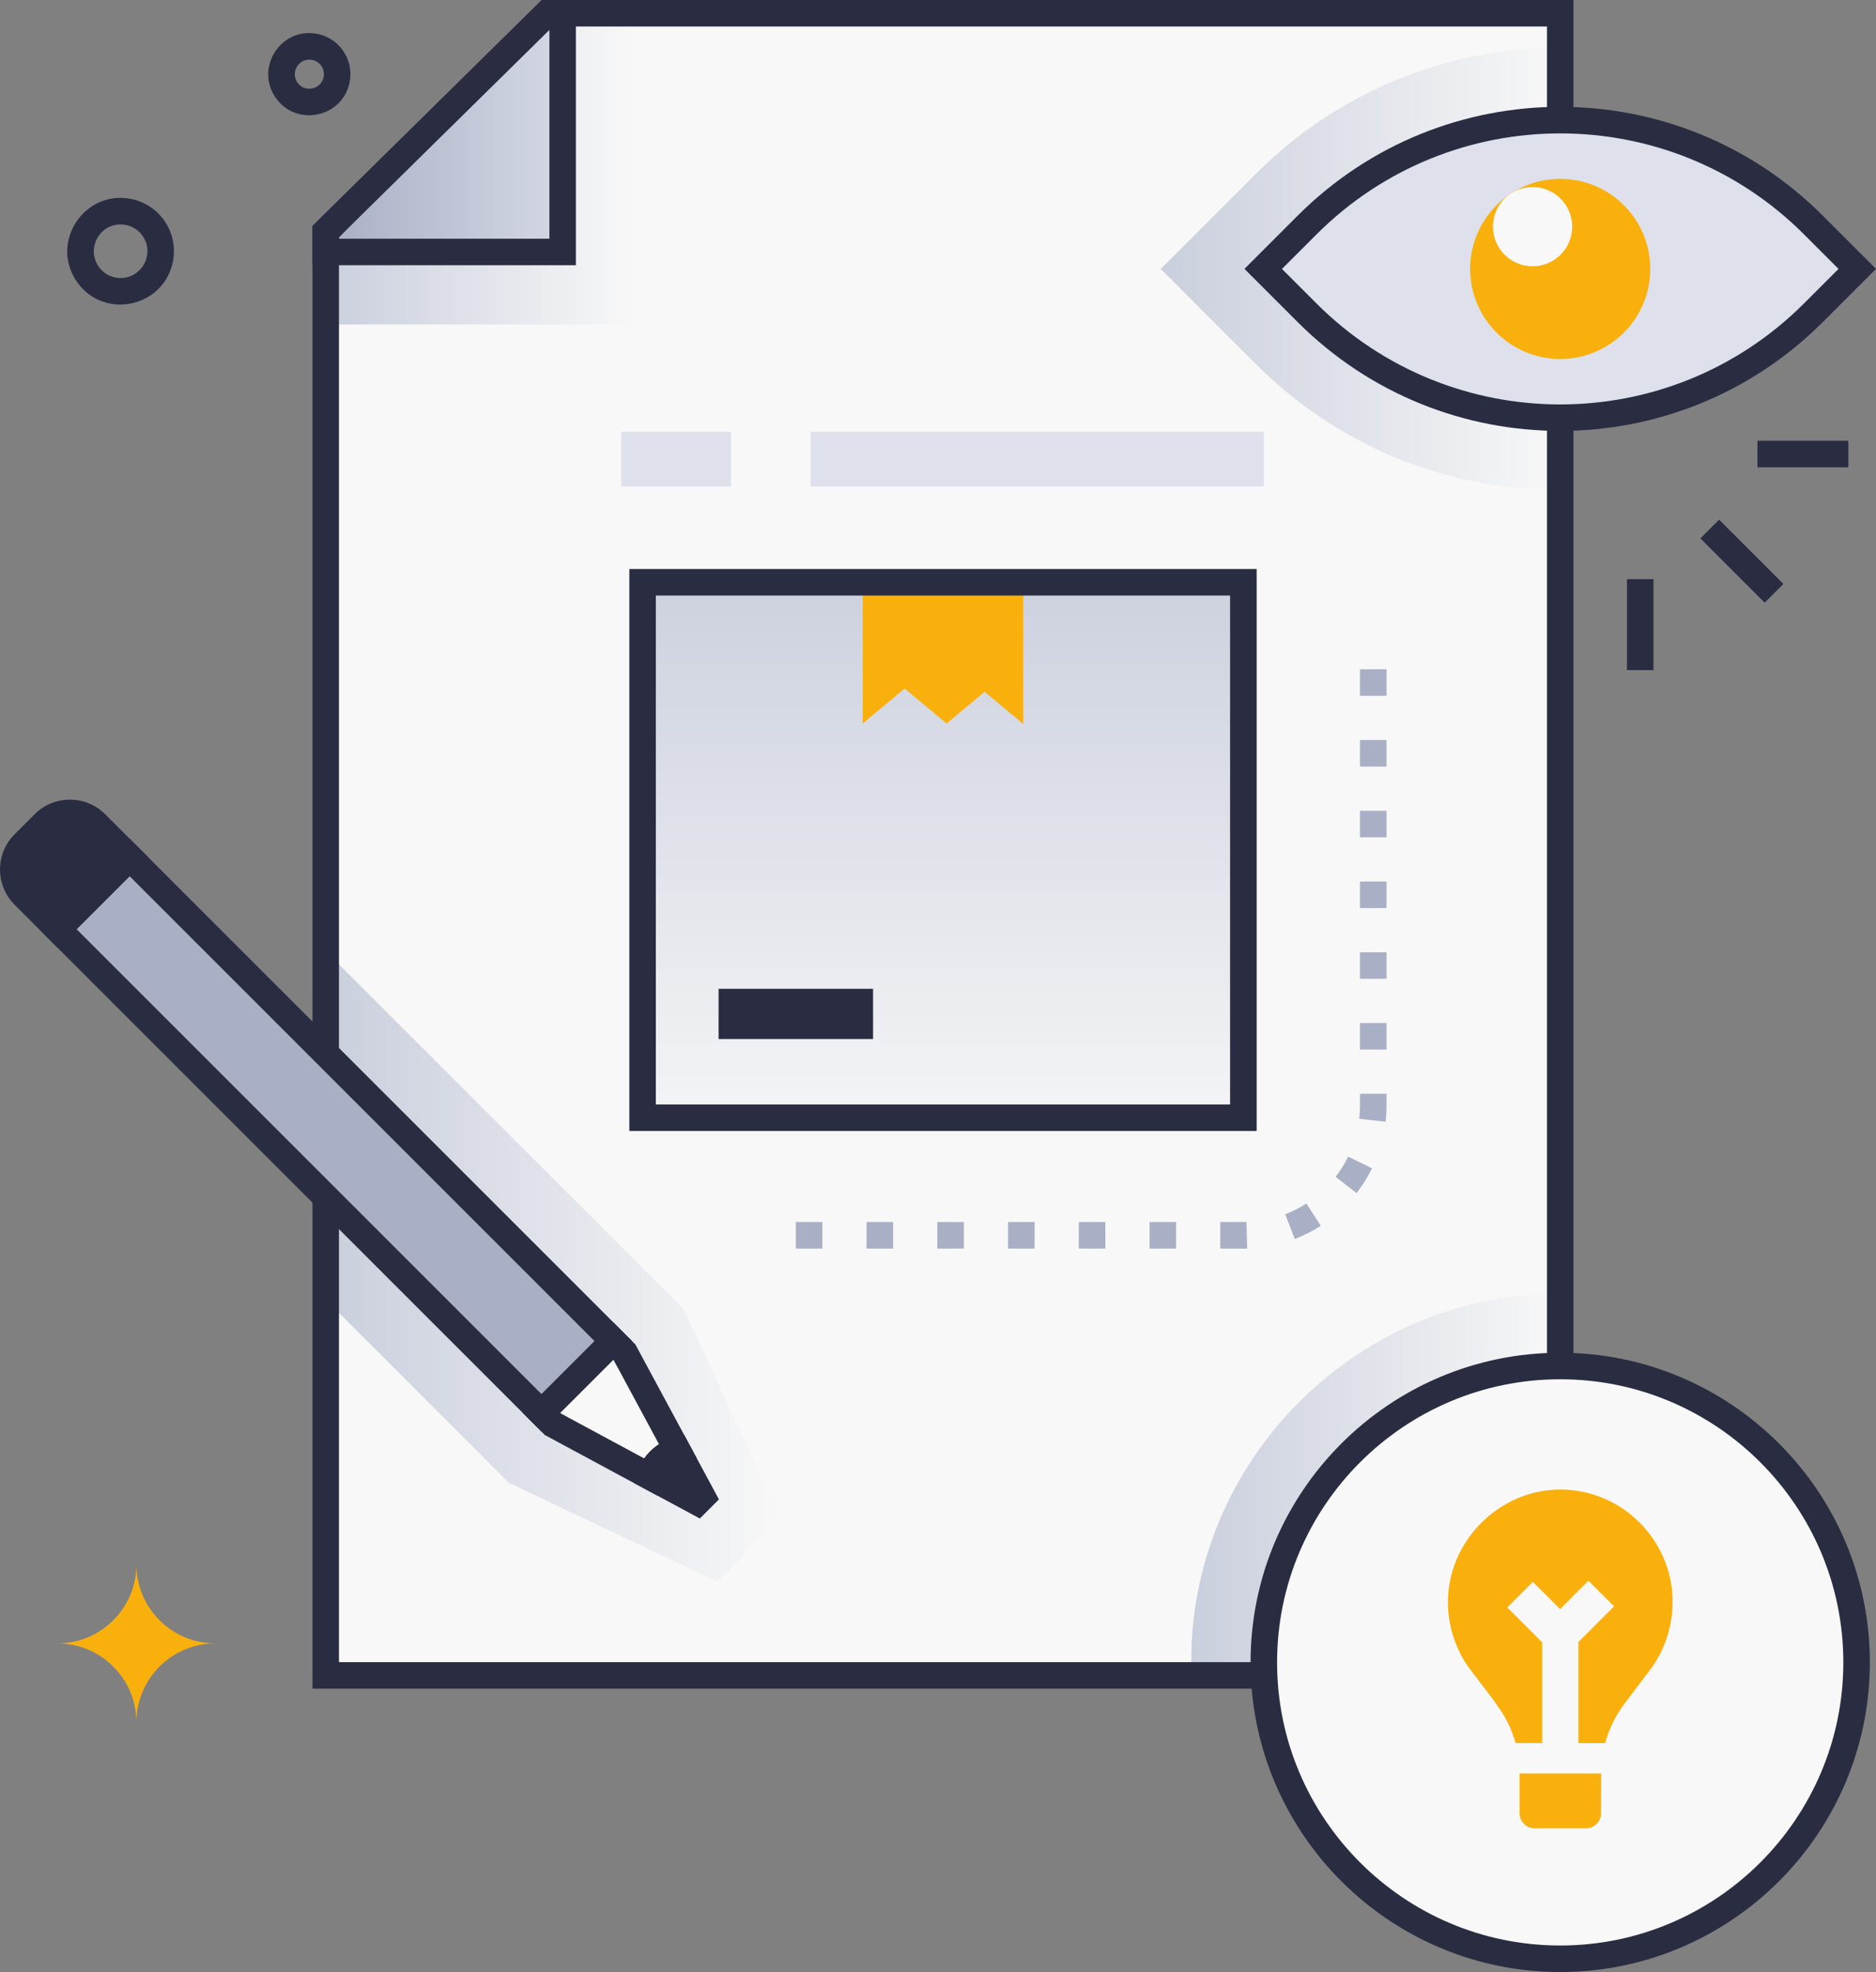 <svg xmlns="http://www.w3.org/2000/svg" xmlns:xlink="http://www.w3.org/1999/xlink" viewBox="0 0 424.27 446"><rect x="0" y="0" width="424.27" height="446" fill="#808080" stroke="none"/><defs><style>      .cls-1 {        fill: url(#linear-gradient-6);      }      .cls-1, .cls-2, .cls-3, .cls-4, .cls-5, .cls-6, .cls-7, .cls-8, .cls-9, .cls-10, .cls-11 {        stroke-width: 0px;      }      .cls-1, .cls-2, .cls-3, .cls-6 {        mix-blend-mode: multiply;      }      .cls-2 {        fill: url(#linear-gradient-5);      }      .cls-3 {        fill: url(#linear-gradient-4);      }      .cls-4 {        fill: #f8f8f8;      }      .cls-5 {        fill: #a9afc4;      }      .cls-6 {        fill: url(#linear-gradient);      }      .cls-7 {        fill: #f9b00d;      }      .cls-8 {        fill: #2a2d41;      }      .cls-9 {        fill: url(#linear-gradient-2);      }      .cls-10 {        fill: url(#linear-gradient-3);      }      .cls-12 {        isolation: isolate;      }      .cls-11 {        fill: #dee1ec;      }    </style><linearGradient id="linear-gradient" x1="73.67" y1="38.19" x2="143.64" y2="38.19" gradientUnits="userSpaceOnUse"><stop offset="0" stop-color="#cacfdd"></stop><stop offset="1" stop-color="#f8f8f8"></stop></linearGradient><linearGradient id="linear-gradient-2" x1="73.67" y1="29.99" x2="127.25" y2="29.99" gradientUnits="userSpaceOnUse"><stop offset="0" stop-color="#a9afc4"></stop><stop offset="1" stop-color="#d4d8e5"></stop></linearGradient><linearGradient id="linear-gradient-3" x1="213.26" y1="123.79" x2="213.26" y2="265.96" xlink:href="#linear-gradient"></linearGradient><linearGradient id="linear-gradient-4" x1="269.42" y1="335.73" x2="352.85" y2="335.73" xlink:href="#linear-gradient"></linearGradient><linearGradient id="linear-gradient-5" x1="262.49" y1="60.82" x2="352.85" y2="60.82" xlink:href="#linear-gradient"></linearGradient><linearGradient id="linear-gradient-6" y1="286.4" x2="176.6" y2="286.4" xlink:href="#linear-gradient"></linearGradient></defs><g class="cls-12"><g id="Layer_2" data-name="Layer 2"><g id="Branding"><g><path class="cls-7" d="M12.98,371.68c9.87,0,17.87,8,17.87,17.87,0-4.41,1.6-8.45,4.25-11.57,3.28-3.86,8.16-6.3,13.62-6.3-9.87,0-17.87-8-17.87-17.87,0,9.87-8,17.87-17.87,17.87Z"></path><polygon class="cls-4" points="352.85 3 352.85 378.91 73.67 378.91 73.67 52.35 123.76 3 352.85 3"></polygon><polygon class="cls-4" points="352.85 3 352.85 378.91 73.67 378.91 73.67 52.36 123.76 3 352.85 3"></polygon><polygon class="cls-6" points="143.64 3 143.64 73.38 73.67 73.38 73.67 52.36 123.76 3 143.64 3"></polygon><polygon class="cls-9" points="123.76 3 127.25 3 127.25 56.99 73.67 56.99 73.67 52.35 123.76 3"></polygon><path class="cls-8" d="M130.25,59.99h-59.58v-8.89L122.53,0h7.71v59.99ZM76.67,53.99h47.58V6.74c-51.24,50.48-47.58,46.67-47.58,47.25Z"></path><rect class="cls-10" x="145.32" y="131.69" width="135.87" height="121.1"></rect><polygon class="cls-7" points="231.41 131.7 231.41 163.73 222.69 156.46 214.08 163.63 204.59 155.73 195.11 163.63 195.11 131.7 231.41 131.7"></polygon><path class="cls-8" d="M284.2,255.79h-141.87v-127.1h141.87v127.1ZM148.32,249.79h129.87v-115.1h-129.87v115.1Z"></path><rect class="cls-8" x="162.51" y="223.63" width="34.94" height="11.36"></rect><path class="cls-3" d="M352.85,292.55v86.36h-83.36c-1.96-46.41,35.8-86.36,83.36-86.36Z"></path><path class="cls-5" d="M275.98,282.38v-6c4.92,0,5.4,0,5.92,0l.16,6c-.67.02-.73.01-6.08.01ZM265.98,282.38h-6v-6h6v6ZM249.98,282.38h-6v-6h6v6ZM233.98,282.38h-6v-6h6v6ZM217.98,282.38h-6v-6h6v6ZM201.98,282.38h-6v-6h6v6ZM185.98,282.38h-6v-6h6v6ZM292.82,280.22l-2.16-5.6c1.67-.64,3.28-1.46,4.79-2.43l3.25,5.04c-1.85,1.19-3.83,2.2-5.89,2.99ZM306.79,269.83l-4.74-3.68c1.1-1.42,2.06-2.95,2.85-4.56l5.39,2.64c-.97,1.97-2.14,3.86-3.49,5.6ZM313.36,253.7l-5.96-.68c.21-1.88.17-3.06.17-5.65h6c0,2.53.05,4.08-.21,6.33ZM313.57,237.37h-6v-6h6v6ZM313.57,221.37h-6v-6h6v6ZM313.57,205.37h-6v-6h6v6ZM313.57,189.37h-6v-6h6v6ZM313.57,173.37h-6v-6h6v6ZM313.57,157.37h-6v-6h6v6Z"></path><rect class="cls-11" x="183.33" y="97.66" width="102.5" height="12.35"></rect><rect class="cls-11" x="140.49" y="97.66" width="24.83" height="12.35"></rect><path class="cls-2" d="M352.85,10.8v100.04c-26.01,0-50.46-10.13-68.85-28.52l-21.5-21.49,21.5-21.5c18.39-18.39,42.84-28.52,68.85-28.52Z"></path><path class="cls-1" d="M176.6,343.33l-22.06-47.36c-21.17-21.16-5.17-5.15-80.88-80.87v78.82c12.22,12.22,35.38,35.38,41.46,41.46l47.11,22.31,14.36-14.36Z"></path><path class="cls-8" d="M355.85,381.91H70.67V51.1L122.53,0h233.32v381.91ZM76.67,375.91h273.19V6H124.99l-48.33,47.61v322.3Z"></path><g><rect class="cls-5" x="64.41" y="179.38" width="22.96" height="154.7" transform="translate(-159.31 128.86) rotate(-45)"></rect><path class="cls-8" d="M122.47,323.79L8.83,210.15l20.48-20.48,113.64,113.64-20.48,20.48ZM17.32,210.15l105.15,105.15,11.99-11.99L29.31,198.16l-11.99,11.99Z"></path><path class="cls-8" d="M11.25,185.73h6.39c4.57,0,8.28,3.71,8.28,8.28v10.81H2.96v-10.81c0-4.57,3.71-8.28,8.28-8.28Z" transform="translate(-133.86 67.41) rotate(-45)"></path><path class="cls-8" d="M13.08,214.4l-9.77-9.77c-4.41-4.41-4.41-11.55,0-15.96l4.52-4.52c4.4-4.4,11.56-4.4,15.96,0l9.77,9.77-20.48,20.48ZM12.07,188.39l-4.52,4.52c-2.06,2.06-2.06,5.41,0,7.47l5.53,5.53,11.99-11.99-5.53-5.53c-2.06-2.06-5.41-2.06-7.47,0Z"></path><path class="cls-4" d="M138.7,303.31l-16.23,16.23,2.55,2.55,21.92,11.82c.98-2.85,3.31-5.08,6.24-5.92l-11.93-22.13-2.55-2.55Z"></path><path class="cls-8" d="M148.63,338.24l-25.42-13.7-4.99-4.99,20.48-20.48,4.99,4.99,13.91,25.8-3.59,1.02c-1.98.57-3.56,2.06-4.23,4.01l-1.15,3.35ZM145.7,329.84c.9-1.27,2.04-2.36,3.34-3.21-10.97-20.34-10.15-18.89-10.34-19.07l-11.99,11.99c.18.18-1.34-.67,18.98,10.29Z"></path><g><path class="cls-8" d="M146.94,333.92l10.78,5.81,1.16-1.16-5.7-10.57c-2.93.84-5.26,3.07-6.24,5.92Z"></path><path class="cls-8" d="M158.27,343.43l-14.99-8.08.83-2.41c1.3-3.8,4.39-6.73,8.26-7.83l2.32-.66,7.9,14.66-4.32,4.32ZM151.05,332.73l1.79.97-.95-1.75c-.31.24-.59.5-.85.79Z"></path></g></g><circle class="cls-4" cx="352.85" cy="375.97" r="67.03"></circle><path class="cls-8" d="M352.85,446c-38.61,0-70.03-31.42-70.03-70.03s31.42-70.03,70.03-70.03,70.03,31.42,70.03,70.03-31.42,70.03-70.03,70.03ZM352.85,311.94c-35.31,0-64.03,28.72-64.03,64.03s28.72,64.03,64.03,64.03,64.03-28.72,64.03-64.03-28.72-64.03-64.03-64.03Z"></path><path class="cls-7" d="M378.26,361.7c.13,6.26-1.98,12.13-5.57,16.58l-5.32,7.05c-2.02,2.67-3.49,5.71-4.35,8.9h-6.06v-22.86l8.07-8.07-5.8-5.8-6.4,6.41-6.16-6.15-5.79,5.79,7.88,7.88v22.79h-6.01c-1.64-5.96-4.43-8.93-9.72-15.95-3.54-4.36-5.52-10.08-5.57-15.64-.18-13.89,11.49-25.75,25.38-25.75s25.09,11.19,25.44,24.82Z"></path><path class="cls-7" d="M358.66,413.5h-11.57c-1.89,0-3.42-1.53-3.42-3.42v-8.98s18.45,0,18.45,0l-.04,8.98c0,1.89-1.53,3.42-3.42,3.42Z"></path><path class="cls-11" d="M410.12,50.91c-15.19-15.19-35.79-23.72-57.27-23.72h0c-21.48,0-42.08,8.53-57.27,23.72l-9.91,9.91c3.3,3.3,6.6,6.6,9.91,9.91,31.61,31.61,82.91,31.62,114.53,0l9.91-9.91c-3.3-3.3-6.6-6.6-9.91-9.91Z"></path><path class="cls-8" d="M293.47,72.84l-12.03-12.03,12.03-12.03c32.82-32.82,85.95-32.83,118.77,0l12.03,12.03-12.03,12.03c-32.82,32.82-85.95,32.83-118.77,0ZM289.92,60.82l7.79,7.79c30.48,30.48,79.81,30.48,110.29,0l7.79-7.79-7.78-7.79c-30.48-30.48-79.81-30.48-110.29,0l-7.78,7.78Z"></path><circle class="cls-7" cx="352.85" cy="60.82" r="20.37"></circle><circle class="cls-4" cx="346.6" cy="51.26" r="8.96"></circle><rect class="cls-8" x="390.94" y="116.63" width="6" height="20.57" transform="translate(25.64 315.73) rotate(-45)"></rect><rect class="cls-8" x="397.45" y="99.68" width="20.57" height="6"></rect><rect class="cls-8" x="367.95" y="130.98" width="6" height="20.57"></rect><path class="cls-8" d="M17.17,63.4c-5.83-8.96,2.14-20.59,12.61-18.38,6.52,1.38,10.68,7.78,9.29,14.3-2.22,10.46-16.05,13.09-21.9,4.08ZM27.28,50.76c-4.81,0-7.69,5.35-5.08,9.37.88,1.36,2.24,2.29,3.82,2.62h0c5.25,1.11,9.27-4.72,6.34-9.24-1.15-1.77-3.08-2.75-5.08-2.75Z"></path><path class="cls-8" d="M62.17,21.85c-4.47-6.88,1.6-15.88,9.72-14.16,5.02,1.06,8.23,5.99,7.16,11.02-1.71,8.06-12.37,10.08-16.88,3.14ZM69.96,13.49c-2.61,0-4.18,2.91-2.76,5.09,1.59,2.45,5.37,1.74,5.98-1.12.43-2.05-1.13-3.97-3.22-3.97Z"></path></g></g></g></g></svg>